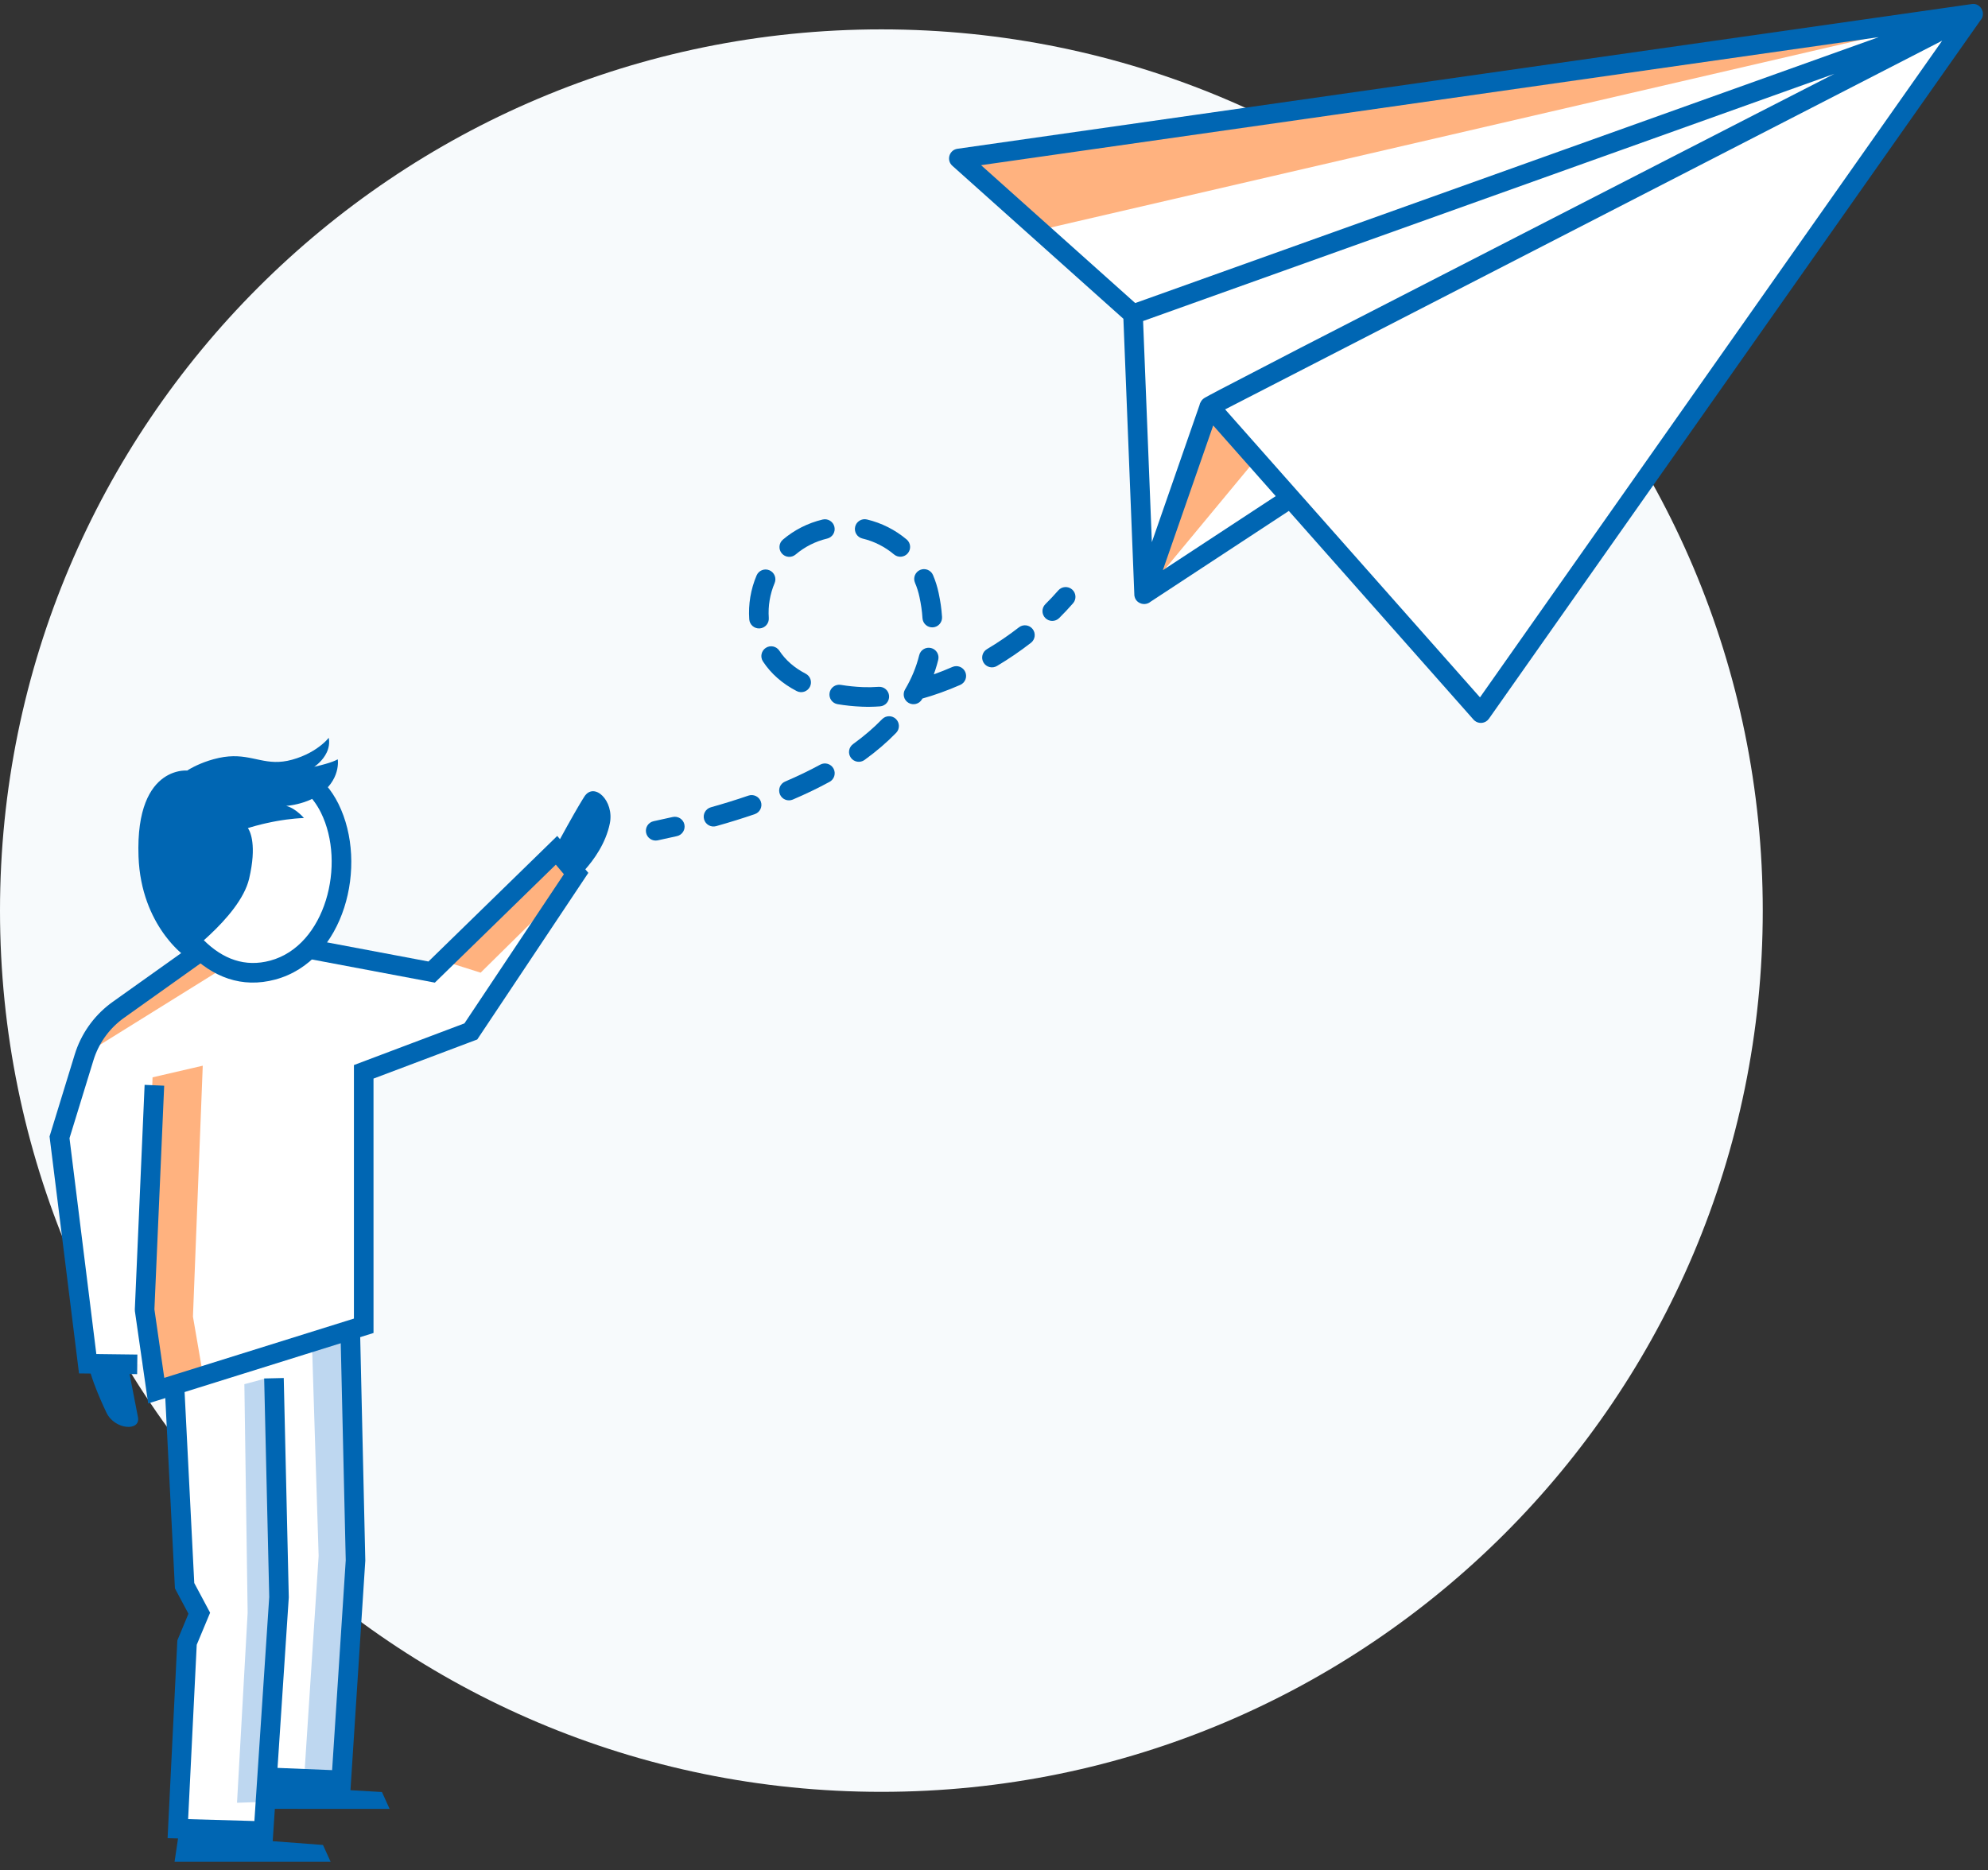 <?xml version="1.0" encoding="UTF-8"?>
<svg width="203px" height="191px" viewBox="0 0 203 191" version="1.1" xmlns="http://www.w3.org/2000/svg" xmlns:xlink="http://www.w3.org/1999/xlink">
    <rect x="0" y="0" width="203" height="191" fill="#333333" stroke="none"/>
    <title>illu_person-mit-papierflieger-im-kreis-xl-l_duotone</title>
    <g id="New-Symbols-202222" stroke="none" stroke-width="1" fill="none" fill-rule="evenodd">
        <g id="Charakter/Person-mit-Papierflieger-im-Kreis-XL-L-(Duotone)" fill-rule="nonzero">
            <g id="Group" transform="translate(0, 0.402)">
                <path d="M180,92.598 C180,142.305 139.705,182.598 90,182.598 C40.294,182.598 0,142.305 0,92.598 C0,42.893 40.294,2.598 90,2.598 C139.705,2.598 180,42.893 180,92.598" id="Fill-23" fill="#F7FAFC"></path>
                <g id="Neu-Ilu-Papierflieger-XL-L-(Duotone)" transform="translate(5.06, 0)">
                    <g id="Group-85" transform="translate(60.893, 0)">
                        <polygon id="Path" fill="#FFFFFF" points="135.521 1.009 85.262 72.431 65.829 50.469 50.877 60.285 49.744 31.692 31.959 15.782"></polygon>
                        <path d="M7.175,83.971 C8.556,83.584 9.871,83.175 11.122,82.745 C11.645,82.565 11.923,81.996 11.743,81.474 C11.563,80.952 10.995,80.674 10.472,80.853 C9.258,81.271 7.979,81.669 6.635,82.046 C6.103,82.195 5.793,82.747 5.942,83.279 C6.091,83.81 6.643,84.12 7.175,83.971 Z M15.001,81.258 C16.347,80.683 17.598,80.079 18.759,79.446 C19.244,79.182 19.423,78.575 19.159,78.09 C18.894,77.605 18.287,77.426 17.802,77.69 C16.698,78.292 15.503,78.868 14.215,79.419 C13.707,79.636 13.472,80.224 13.689,80.732 C13.906,81.239 14.493,81.475 15.001,81.258 Z M22.328,77.211 C23.55,76.327 24.623,75.403 25.554,74.443 C25.939,74.046 25.929,73.413 25.532,73.028 C25.136,72.644 24.502,72.654 24.118,73.051 C23.269,73.926 22.284,74.774 21.156,75.591 C20.708,75.915 20.608,76.54 20.932,76.987 C21.256,77.435 21.881,77.535 22.328,77.211 Z M28.187,71.028 C28.967,69.708 29.513,68.359 29.851,66.991 C29.984,66.455 29.657,65.913 29.121,65.781 C28.584,65.648 28.042,65.975 27.91,66.511 C27.618,67.692 27.145,68.86 26.465,70.01 C26.184,70.486 26.342,71.099 26.817,71.38 C27.293,71.661 27.906,71.503 28.187,71.028 Z M30.241,62.609 C30.186,61.738 30.074,61.015 29.896,60.165 C29.763,59.531 29.57,58.918 29.32,58.331 C29.103,57.823 28.516,57.586 28.008,57.802 C27.5,58.019 27.263,58.606 27.479,59.114 C27.678,59.581 27.832,60.07 27.938,60.576 C28.099,61.34 28.197,61.974 28.244,62.734 C28.279,63.285 28.754,63.704 29.305,63.67 C29.856,63.635 30.275,63.16 30.241,62.609 Z M26.626,54.693 C25.454,53.706 24.064,53.005 22.573,52.651 C22.035,52.523 21.496,52.856 21.369,53.393 C21.242,53.93 21.574,54.469 22.111,54.597 C23.298,54.878 24.405,55.437 25.338,56.223 C25.761,56.578 26.391,56.524 26.747,56.102 C27.103,55.679 27.049,55.048 26.626,54.693 Z M18.047,52.657 C16.536,53.017 15.156,53.721 13.994,54.707 C13.572,55.064 13.521,55.695 13.878,56.116 C14.235,56.537 14.866,56.589 15.287,56.232 C16.211,55.448 17.308,54.889 18.51,54.603 C19.047,54.475 19.379,53.936 19.251,53.399 C19.123,52.861 18.584,52.529 18.047,52.657 Z M11.303,58.37 C10.707,59.778 10.447,61.309 10.556,62.85 C10.594,63.401 11.072,63.816 11.623,63.778 C12.174,63.739 12.589,63.261 12.551,62.71 C12.465,61.485 12.671,60.269 13.145,59.149 C13.36,58.641 13.122,58.054 12.613,57.839 C12.105,57.623 11.518,57.861 11.303,58.37 Z M11.955,67.151 C12.786,68.417 13.952,69.426 15.396,70.176 C15.886,70.431 16.489,70.24 16.744,69.75 C16.999,69.26 16.808,68.656 16.318,68.402 C15.166,67.803 14.262,67.021 13.628,66.054 C13.325,65.592 12.705,65.463 12.243,65.766 C11.781,66.069 11.652,66.689 11.955,67.151 Z M19.577,71.516 C20.371,71.65 21.199,71.734 22.05,71.771 C22.664,71.797 23.275,71.786 23.911,71.738 C24.462,71.697 24.875,71.216 24.834,70.666 C24.792,70.115 24.312,69.702 23.761,69.744 C23.202,69.786 22.669,69.795 22.135,69.773 C21.365,69.74 20.619,69.663 19.908,69.544 C19.364,69.452 18.848,69.82 18.757,70.364 C18.665,70.909 19.032,71.425 19.577,71.516 Z M28.13,70.971 C29.436,70.608 30.77,70.13 32.1,69.547 C32.606,69.325 32.836,68.735 32.615,68.229 C32.393,67.723 31.803,67.493 31.297,67.715 C30.053,68.26 28.808,68.707 27.595,69.044 C27.062,69.192 26.751,69.744 26.899,70.276 C27.047,70.808 27.598,71.119 28.13,70.971 Z M35.85,67.614 C37.055,66.896 38.218,66.104 39.319,65.249 C39.755,64.91 39.834,64.282 39.495,63.845 C39.156,63.409 38.528,63.33 38.092,63.669 C37.056,64.473 35.961,65.22 34.826,65.896 C34.351,66.179 34.196,66.793 34.479,67.267 C34.761,67.741 35.375,67.897 35.85,67.614 Z M2.73,83.04 C3.269,82.917 3.805,83.253 3.929,83.791 C4.052,84.33 3.716,84.866 3.178,84.99 C2.506,85.144 1.852,85.288 1.206,85.424 C0.665,85.537 0.135,85.191 0.022,84.65 C-0.092,84.11 0.254,83.58 0.795,83.466 C1.429,83.333 2.07,83.192 2.73,83.04 Z M42.112,59.896 C42.475,59.48 43.106,59.437 43.523,59.8 C43.939,60.163 43.982,60.795 43.619,61.211 C43.169,61.726 42.696,62.23 42.2,62.722 C41.808,63.11 41.175,63.108 40.786,62.716 C40.397,62.323 40.4,61.69 40.792,61.301 C41.254,60.844 41.694,60.375 42.112,59.896 Z" id="Stroke-73" fill="#0066B3"></path>
                        <path d="M57.546,41.109 L62.306,46.489 L50.876,60.285 L57.546,41.109 Z M135.522,1.009 L40.148,23.108 L31.959,15.782 L135.522,1.009 Z" id="Shape" fill="#FFB27F"></path>
                        <path d="M136.067,0.156 C136.225,0.258 136.346,0.405 136.424,0.573 C136.489,0.704 136.526,0.85 136.529,1 C136.534,1.192 136.486,1.386 136.373,1.555 C136.341,1.605 136.305,1.652 136.263,1.695 L86.08,73.007 C85.733,73.499 85.042,73.569 84.603,73.183 L84.514,73.094 L65.653,51.779 L51.517,61.063 C51.396,61.163 51.256,61.228 51.11,61.261 C50.889,61.316 50.667,61.288 50.473,61.201 C50.179,61.078 49.942,60.819 49.888,60.443 L49.907,60.548 C49.882,60.456 49.87,60.359 49.874,60.258 L48.76,32.154 L31.292,16.527 C30.687,15.986 30.949,15.006 31.706,14.814 L31.817,14.792 L135.384,0.014 L135.384,0.014 C135.618,-0.025 135.828,0.019 136.003,0.118 L136.067,0.156 Z M132.366,3.754 L59.147,41.409 L85.173,70.82 L132.366,3.754 Z M57.93,43.051 L52.788,57.832 L64.313,50.266 L57.93,43.051 Z M121.362,7.135 L50.771,32.386 L51.666,54.967 L56.544,40.939 C56.55,40.883 56.567,40.831 56.595,40.771 L56.69,40.592 L56.733,40.526 L56.733,40.526 L56.795,40.448 L56.854,40.386 L56.951,40.303 L57.027,40.25 L57.135,40.185 L57.615,39.922 L58.639,39.38 L66.822,35.133 L113.119,11.357 L121.362,7.135 Z M125.884,3.392 L34.226,16.468 L49.967,30.549 L125.884,3.392 Z" id="Shape" fill="#0066B3"></path>
                    </g>
                    <g id="Group-36" transform="translate(0, 74.948)">
                        <polygon id="Fill-1" fill="#FFFFFF" points="39.018 23.927 27.768 21.677 15.247 21.885 4.997 29.302 0.914 40.802 3.664 63.968 10.331 63.968 10.893 66.677 32.081 60.052 32.081 34.114 43.019 29.989 53.768 13.864 51.768 11.489"></polygon>
                        <path d="M24.935,3.628 C24.935,3.628 28.005,5.198 29.048,7.732 C31.045,12.583 29.429,22.388 22.102,23.821 C15.225,25.167 12.095,17.029 12.095,17.029 L24.935,3.628 Z" id="Fill-2" fill="#FFFFFF" transform="translate(20.965, 13.8) rotate(-4) translate(-20.965, -13.8) "></path>
                        <polygon id="Fill-4" fill="#FFFFFF" points="12.664 66.135 13.726 86.343 15.227 89.531 14.101 92.656 13.226 111.468 21.914 111.906 22.289 106.406 29.914 106.406 31.414 84.218 30.747 60.552"></polygon>
                        <path d="M15.643,33.49 L14.643,59.115 L15.643,64.927 L10.893,66.678 L9.643,58.615 L10.518,34.677 L15.643,33.49 Z M15.83,21.865 L17.893,23.427 L3.83,32.177 L5.268,29.114 L15.83,21.865 Z M51.893,11.614 L53.956,14.177 L44.018,23.989 L40.268,22.802 L51.893,11.614 Z" id="Shape" fill="#FFB27F"></path>
                        <path d="M22.06,65.433 L22.727,89.183 L21.643,108.683 L19.143,108.766 L20.227,89.35 L19.893,66.016 L22.06,65.433 Z M30.06,61.639 L30.643,83.306 L29.227,106.556 L25.977,106.556 L27.477,83.556 L26.81,62.306 L30.06,61.639 Z" id="Shape" fill="#BED7F0"></path>
                        <polygon id="Path" fill="#0066B3" points="31.706 60.529 32.242 84.037 30.727 107.482 33.942 107.67 34.723 109.389 23.005 109.388 22.787 112.686 22.731 112.684 27.921 113.076 28.702 114.795 12.764 114.795 13.12 112.41 12.053 112.38 13.049 92.186 14.183 89.461 12.802 86.871 11.77 66.478 13.767 66.377 14.776 86.322 16.395 89.357 15.028 92.631 14.15 110.438 20.917 110.631 22.432 87.745 21.915 65.432 23.914 65.386 24.429 87.788 23.28 105.204 28.854 105.433 30.244 83.995 29.706 60.575"></polygon>
                        <path d="M14.207,21.96 L13.792,22.273 L13.792,22.273 L13.644,22.16 L13.644,22.16 L13.402,21.958 L13.402,21.958 L13.16,21.738 L13.16,21.738 L12.974,21.559 L12.974,21.559 L12.772,21.353 L12.772,21.353 L12.555,21.121 C12.518,21.08 12.48,21.038 12.442,20.995 L12.209,20.722 C12.09,20.579 11.969,20.426 11.845,20.262 L11.597,19.921 C10.434,18.265 9.216,15.703 9.085,12.139 C8.905,7.217 10.3,5.042 11.656,4.085 L11.865,3.947 C11.899,3.925 11.934,3.905 11.968,3.885 L12.173,3.774 L12.173,3.774 L12.374,3.678 C12.407,3.664 12.44,3.65 12.473,3.636 L12.666,3.563 L12.666,3.563 L12.851,3.503 L12.851,3.503 L13.028,3.455 L13.028,3.455 L13.196,3.417 L13.196,3.417 L13.352,3.388 L13.352,3.388 L13.497,3.368 L13.497,3.368 L13.687,3.35 L13.687,3.35 L13.842,3.343 L13.842,3.343 L13.956,3.343 L14.052,3.348 L14.278,3.208 L14.278,3.208 L14.451,3.11 L14.451,3.11 L14.795,2.93 L14.795,2.93 L15.078,2.795 L15.078,2.795 L15.401,2.653 C15.914,2.437 16.555,2.215 17.292,2.055 C18.714,1.748 19.759,1.904 20.735,2.107 L21.524,2.274 C22.485,2.47 23.461,2.599 24.761,2.24 C26.192,1.846 27.185,1.205 27.787,0.709 L27.995,0.531 L27.995,0.531 L28.167,0.371 L28.167,0.371 L28.358,0.175 C28.375,0.157 28.39,0.14 28.404,0.124 L28.509,0 L28.509,0 C28.717,1.131 28.074,2.013 27.57,2.511 L27.399,2.67 L27.399,2.67 L27.186,2.847 L27.186,2.847 L27.024,2.964 L27.024,2.964 L27.678,2.806 L27.678,2.806 L28.133,2.683 L28.133,2.683 L28.455,2.587 C28.508,2.57 28.562,2.553 28.615,2.536 L28.922,2.428 C29.118,2.354 29.294,2.278 29.427,2.2 L29.442,2.34 L29.442,2.34 L29.448,2.543 L29.448,2.543 L29.441,2.72 C29.407,3.266 29.214,4.166 28.422,5.048 L28.248,4.837 C28.719,5.39 29.141,6.024 29.498,6.744 C32.603,13.009 30.111,22.789 23.054,24.688 C19.634,25.609 16.658,24.449 14.207,21.96 Z M26.814,6.239 L26.676,6.306 C26.192,6.526 25.712,6.673 25.303,6.77 L25.011,6.834 C24.965,6.844 24.92,6.852 24.877,6.86 L24.636,6.9 L24.636,6.9 L24.357,6.937 L24.357,6.937 L24.161,6.955 L24.161,6.955 C24.701,7.087 25.201,7.455 25.539,7.756 L25.721,7.925 C25.748,7.952 25.773,7.977 25.796,8 L25.975,8.194 L25.975,8.194 C25.348,8.217 24.728,8.277 24.142,8.357 L23.649,8.43 L23.649,8.43 L23.175,8.51 L23.175,8.51 L22.725,8.596 L22.725,8.596 L22.1,8.729 L22.1,8.729 L21.722,8.817 L21.722,8.817 L21.075,8.983 L21.075,8.983 L20.507,9.145 L20.507,9.145 L20.248,9.226 L20.248,9.226 L20.294,9.29 L20.294,9.29 L20.355,9.395 L20.355,9.395 L20.405,9.495 L20.405,9.495 L20.459,9.62 L20.459,9.62 L20.515,9.772 L20.515,9.772 L20.57,9.952 L20.57,9.952 L20.623,10.16 L20.623,10.16 L20.67,10.399 L20.67,10.399 L20.709,10.669 C20.807,11.478 20.78,12.678 20.38,14.387 C19.902,16.427 18.029,18.556 16.401,20.087 L15.965,20.49 C15.894,20.554 15.823,20.617 15.754,20.679 C17.713,22.612 19.961,23.45 22.534,22.757 C28.184,21.236 30.312,12.889 27.706,7.632 C27.498,7.213 27.264,6.833 27.009,6.49 L26.814,6.239 Z" id="Shape" fill="#0066B3"></path>
                        <path d="M15.376,20.612 L16.536,22.241 L7.613,28.596 C6.208,29.595 5.151,31.004 4.583,32.625 L4.483,32.931 L2.037,40.892 L4.777,62.938 L8.968,62.99 L8.944,64.99 L8.172,64.979 L8.989,69.184 C9.004,69.259 9.017,69.33 9.029,69.395 C9.305,70.857 6.643,70.683 5.808,68.919 L5.514,68.286 L5.514,68.286 L5.252,67.698 C5.211,67.603 5.171,67.511 5.132,67.42 L4.914,66.899 L4.914,66.899 L4.724,66.422 L4.724,66.422 L4.559,65.987 C4.533,65.918 4.509,65.851 4.485,65.785 L4.355,65.413 L4.355,65.413 L4.246,65.081 C4.23,65.029 4.214,64.979 4.199,64.93 L3.009,64.917 L0,40.714 L2.571,32.344 C3.202,30.288 4.46,28.483 6.165,27.179 L6.453,26.966 L15.376,20.612 Z M57.213,8.738 C56.8,10.796 55.545,12.491 54.71,13.432 L55.017,13.795 L43.672,30.812 L33.08,34.806 L33.081,60.787 L10.07,67.982 L8.716,58.569 L8.707,58.383 L9.707,35.446 L11.705,35.533 L10.708,58.375 L11.715,65.371 L31.08,59.316 L31.081,33.423 L42.364,29.167 L52.52,13.934 L51.696,12.956 L39.344,25.006 L26.754,22.633 L27.125,20.667 L38.691,22.848 L51.841,10.023 L52.12,10.354 L52.866,9.001 L52.866,9.001 L53.541,7.802 L54.025,6.966 L54.025,6.966 L54.327,6.461 C54.424,6.302 54.515,6.154 54.6,6.02 C55.6,4.449 57.678,6.425 57.213,8.738 Z" id="Shape" fill="#0066B3"></path>
                    </g>
                </g>
            </g>
        </g>
    </g>
</svg>